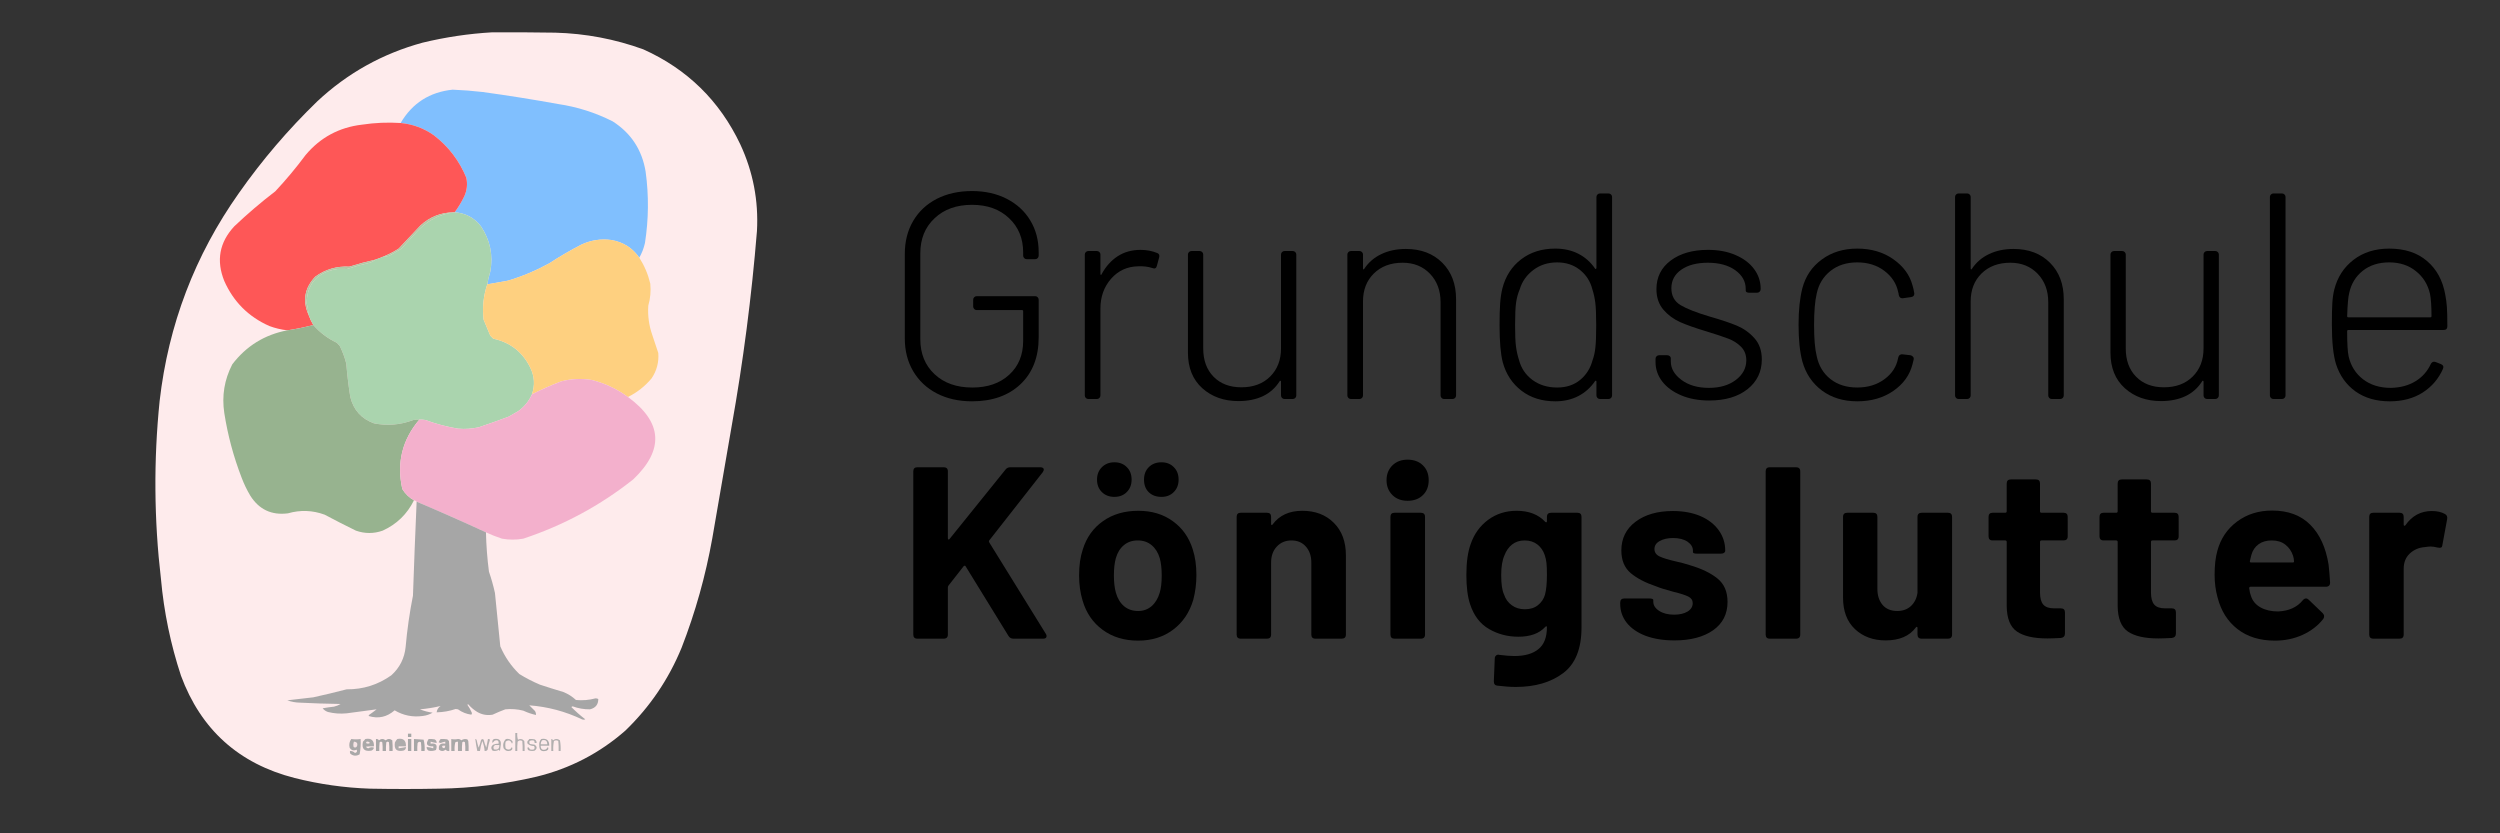<?xml version="1.0" encoding="UTF-8" standalone="no"?>
<!-- Created with Inkscape (http://www.inkscape.org/) -->

<svg
   width="120mm"
   height="40mm"
   viewBox="0 0 120 40"
   version="1.1"
   id="svg5"
   xml:space="preserve"
   sodipodi:docname="GSKoenigslutter_logo.svg"
   inkscape:version="1.2.2 (b0a84865, 2022-12-01)"
   xmlns:inkscape="http://www.inkscape.org/namespaces/inkscape"
   xmlns:sodipodi="http://sodipodi.sourceforge.net/DTD/sodipodi-0.dtd"
   xmlns="http://www.w3.org/2000/svg"
   xmlns:svg="http://www.w3.org/2000/svg"><rect x="0" y="0" width="120" height="40" fill="#333333" stroke="none"/><sodipodi:namedview
     id="namedview7"
     pagecolor="#ffffff"
     bordercolor="#000000"
     borderopacity="0.25"
     inkscape:showpageshadow="2"
     inkscape:pageopacity="0.0"
     inkscape:pagecheckerboard="true"
     inkscape:deskcolor="#d1d1d1"
     inkscape:document-units="mm"
     showgrid="false"
     inkscape:zoom="1.972266"
     inkscape:cx="203.06592"
     inkscape:cy="77.322229"
     inkscape:window-width="1440"
     inkscape:window-height="847"
     inkscape:window-x="0"
     inkscape:window-y="25"
     inkscape:window-maximized="1"
     inkscape:current-layer="layer1" /><defs
     id="defs2"><linearGradient
       id="linearGradient6969"
       inkscape:swatch="solid"><stop
         style="stop-color:#000000;stop-opacity:1;"
         offset="0"
         id="stop6967" /></linearGradient></defs><g
     inkscape:label="Layer 1"
     inkscape:groupmode="layer"
     id="layer1"
     transform="translate(-2.799,-3.601)"><g
       id="g5548"
       style="display:inline;stroke:none"
       transform="translate(2.121,2.121)"><g
         fill="#000000"
         fill-opacity="1"
         id="g5917"
         transform="matrix(0.353,0,0,0.353,-3.439,-44.805)"
         style="stroke:none"><g
           id="use5915"
           transform="translate(133.818,217.965)"
           style="stroke:none"><path
             d="m 2.594,0 c -0.375,0 -0.562,-0.188 -0.562,-0.562 V -22.75 c 0,-0.375 0.188,-0.562 0.562,-0.562 h 3.562 c 0.383,0 0.578,0.188 0.578,0.562 v 9.094 c 0,0.086 0.023,0.141 0.078,0.172 0.051,0.023 0.102,-0.004 0.156,-0.078 l 7.594,-9.422 c 0.156,-0.219 0.383,-0.328 0.688,-0.328 h 4.031 c 0.156,0 0.273,0.027 0.359,0.078 0.094,0.055 0.141,0.137 0.141,0.25 0,0.086 -0.055,0.203 -0.156,0.359 l -7.266,9.266 c -0.062,0.062 -0.062,0.152 0,0.266 l 7.688,12.422 c 0.07,0.094 0.109,0.199 0.109,0.312 C 20.156,-0.117 20,0 19.688,0 H 15.656 C 15.363,0 15.141,-0.117 14.984,-0.359 L 9.156,-9.828 c -0.023,-0.062 -0.07,-0.094 -0.141,-0.094 -0.062,0 -0.117,0.031 -0.156,0.094 l -2.031,2.594 C 6.766,-7.141 6.734,-7.062 6.734,-7 v 6.438 C 6.734,-0.188 6.539,0 6.156,0 Z m 0,0"
             id="path1909"
             style="stroke:none" /></g></g><g
         fill="#000000"
         fill-opacity="1"
         id="g5921"
         transform="matrix(0.353,0,0,0.353,-3.439,-44.805)"
         style="stroke:none"><g
           id="use5919"
           transform="translate(157.098,217.965)"
           style="stroke:none"><path
             d="m 9.328,0.266 c -1.887,0 -3.496,-0.488 -4.828,-1.469 -1.336,-0.977 -2.246,-2.312 -2.734,-4 -0.312,-1.039 -0.469,-2.172 -0.469,-3.391 0,-1.352 0.164,-2.531 0.5,-3.531 0.508,-1.645 1.426,-2.93 2.75,-3.859 1.32,-0.938 2.926,-1.406 4.812,-1.406 1.82,0 3.379,0.469 4.672,1.406 1.301,0.93 2.207,2.203 2.719,3.828 0.332,1.023 0.5,2.188 0.5,3.5 0,1.156 -0.141,2.277 -0.422,3.359 -0.512,1.73 -1.43,3.09 -2.75,4.078 -1.324,0.992 -2.906,1.484 -4.75,1.484 z m 0,-4.031 c 0.707,0 1.316,-0.219 1.828,-0.656 0.508,-0.445 0.879,-1.062 1.109,-1.844 0.176,-0.594 0.266,-1.367 0.266,-2.328 0,-0.938 -0.09,-1.723 -0.266,-2.359 -0.23,-0.758 -0.602,-1.348 -1.109,-1.766 -0.512,-0.426 -1.141,-0.641 -1.891,-0.641 -0.742,0 -1.367,0.215 -1.875,0.641 -0.512,0.418 -0.875,1.008 -1.094,1.766 -0.18,0.637 -0.266,1.422 -0.266,2.359 0,0.906 0.086,1.684 0.266,2.328 0.219,0.781 0.586,1.398 1.109,1.844 0.52,0.438 1.16,0.656 1.922,0.656 z M 6.094,-19.281 c -0.688,0 -1.258,-0.219 -1.703,-0.656 -0.438,-0.438 -0.656,-1 -0.656,-1.688 0,-0.688 0.219,-1.25 0.656,-1.688 0.445,-0.445 1.016,-0.672 1.703,-0.672 0.695,0 1.258,0.219 1.688,0.656 0.438,0.43 0.656,0.996 0.656,1.703 0,0.688 -0.219,1.25 -0.656,1.688 -0.43,0.438 -0.992,0.656 -1.688,0.656 z m 6.406,0 c -0.711,0 -1.281,-0.207 -1.719,-0.625 -0.438,-0.426 -0.656,-1 -0.656,-1.719 0,-0.707 0.219,-1.273 0.656,-1.703 0.438,-0.438 1.008,-0.656 1.719,-0.656 0.688,0 1.242,0.219 1.672,0.656 0.438,0.43 0.656,0.996 0.656,1.703 0,0.688 -0.219,1.25 -0.656,1.688 C 13.742,-19.5 13.188,-19.281 12.5,-19.281 Z m 0,0"
             id="path1913"
             style="stroke:none" /></g></g><g
         fill="#000000"
         fill-opacity="1"
         id="g5925"
         transform="matrix(0.353,0,0,0.353,-3.439,-44.805)"
         style="stroke:none"><g
           id="use5923"
           transform="translate(178.081,217.965)"
           style="stroke:none"><path
             d="m 10.656,-17.391 c 1.781,0 3.211,0.547 4.297,1.641 1.094,1.086 1.641,2.559 1.641,4.422 V -0.562 C 16.594,-0.188 16.398,0 16.016,0 h -3.562 c -0.375,0 -0.562,-0.188 -0.562,-0.562 v -9.797 c 0,-0.883 -0.246,-1.602 -0.734,-2.156 -0.492,-0.562 -1.148,-0.844 -1.969,-0.844 -0.812,0 -1.48,0.281 -2,0.844 -0.512,0.555 -0.766,1.273 -0.766,2.156 V -0.562 c 0,0.375 -0.188,0.562 -0.562,0.562 h -3.562 c -0.375,0 -0.562,-0.188 -0.562,-0.562 v -16 c 0,-0.375 0.188,-0.562 0.562,-0.562 h 3.562 c 0.375,0 0.562,0.188 0.562,0.562 v 0.938 c 0,0.094 0.02,0.152 0.062,0.172 0.051,0.023 0.098,-0.004 0.141,-0.078 0.914,-1.238 2.258,-1.859 4.031,-1.859 z m 0,0"
             id="path1917"
             style="stroke:none" /></g></g><g
         fill="#000000"
         fill-opacity="1"
         id="g5929"
         transform="matrix(0.353,0,0,0.353,-3.439,-44.805)"
         style="stroke:none"><g
           id="use5927"
           transform="translate(198.731,217.965)"
           style="stroke:none"><path
             d="m 4.328,-18.75 c -0.844,0 -1.531,-0.258 -2.062,-0.781 -0.531,-0.531 -0.797,-1.203 -0.797,-2.016 0,-0.82 0.266,-1.492 0.797,-2.016 0.531,-0.52 1.219,-0.781 2.062,-0.781 0.863,0 1.555,0.258 2.078,0.766 0.531,0.512 0.797,1.188 0.797,2.031 0,0.844 -0.266,1.523 -0.797,2.031 C 5.883,-19.004 5.191,-18.75 4.328,-18.75 Z M 2.562,0 C 2.188,0 2,-0.188 2,-0.562 v -16 c 0,-0.375 0.188,-0.562 0.562,-0.562 H 6.125 c 0.383,0 0.578,0.188 0.578,0.562 v 16 C 6.703,-0.188 6.508,0 6.125,0 Z m 0,0"
             id="path1921"
             style="stroke:none" /></g></g><g
         fill="#000000"
         fill-opacity="1"
         id="g5933"
         transform="matrix(0.353,0,0,0.353,-3.439,-44.805)"
         style="stroke:none"><g
           id="use5931"
           transform="translate(209.822,217.965)"
           style="stroke:none"><path
             d="m 12.188,-16.562 c 0,-0.375 0.191,-0.562 0.578,-0.562 h 3.562 c 0.375,0 0.562,0.188 0.562,0.562 v 15.031 c 0,2.906 -0.836,4.977 -2.5,6.219 -1.668,1.25 -3.809,1.875 -6.422,1.875 -0.742,0 -1.574,-0.059 -2.5,-0.172 -0.336,-0.023 -0.5,-0.219 -0.5,-0.594 l 0.125,-3.094 c 0,-0.18 0.062,-0.32 0.188,-0.422 0.125,-0.105 0.273,-0.133 0.453,-0.078 0.82,0.102 1.5,0.156 2.031,0.156 1.414,0 2.504,-0.312 3.266,-0.938 0.77,-0.617 1.156,-1.609 1.156,-2.984 0,-0.07 -0.023,-0.113 -0.062,-0.125 -0.043,-0.008 -0.102,0.023 -0.172,0.094 -0.812,0.887 -2.031,1.328 -3.656,1.328 -1.449,0 -2.777,-0.348 -3.984,-1.047 -1.211,-0.695 -2.07,-1.828 -2.578,-3.391 -0.336,-1.02 -0.5,-2.336 -0.5,-3.953 0,-1.738 0.195,-3.148 0.594,-4.234 0.469,-1.352 1.254,-2.441 2.359,-3.266 1.113,-0.82 2.406,-1.234 3.875,-1.234 1.664,0 2.961,0.5 3.891,1.5 0.07,0.062 0.129,0.086 0.172,0.062 0.039,-0.02 0.062,-0.07 0.062,-0.156 z m -0.266,10.594 c 0.176,-0.664 0.266,-1.57 0.266,-2.719 0,-0.695 -0.023,-1.234 -0.062,-1.609 -0.043,-0.375 -0.121,-0.727 -0.234,-1.062 -0.199,-0.602 -0.531,-1.086 -1,-1.453 -0.469,-0.363 -1.047,-0.547 -1.734,-0.547 -0.668,0 -1.234,0.184 -1.703,0.547 -0.461,0.367 -0.805,0.852 -1.031,1.453 -0.305,0.668 -0.453,1.57 -0.453,2.703 0,1.242 0.129,2.125 0.391,2.656 0.195,0.605 0.547,1.09 1.047,1.453 C 7.906,-4.18 8.5,-4 9.188,-4 c 0.719,0 1.305,-0.18 1.766,-0.547 0.469,-0.363 0.789,-0.836 0.969,-1.422 z m 0,0"
             id="path1925"
             style="stroke:none" /></g></g><g
         fill="#000000"
         fill-opacity="1"
         id="g5937"
         transform="matrix(0.353,0,0,0.353,-3.439,-44.805)"
         style="stroke:none"><g
           id="use5935"
           transform="translate(230.771,217.965)"
           style="stroke:none"><path
             d="m 8.562,0.234 c -1.492,0 -2.793,-0.211 -3.906,-0.625 C 3.551,-0.816 2.695,-1.406 2.094,-2.156 1.5,-2.914 1.203,-3.773 1.203,-4.734 v -0.156 c 0,-0.383 0.188,-0.578 0.562,-0.578 H 5.125 c 0.383,0 0.578,0.07 0.578,0.203 v 0.234 c 0,0.492 0.266,0.906 0.797,1.25 0.531,0.344 1.207,0.516 2.031,0.516 0.75,0 1.359,-0.141 1.828,-0.422 0.469,-0.289 0.703,-0.672 0.703,-1.141 0,-0.406 -0.203,-0.707 -0.609,-0.906 C 10.055,-5.93 9.406,-6.141 8.5,-6.359 7.406,-6.648 6.594,-6.906 6.062,-7.125 4.613,-7.613 3.469,-8.211 2.625,-8.922 1.781,-9.641 1.359,-10.664 1.359,-12 c 0,-1.633 0.645,-2.938 1.938,-3.906 1.289,-0.969 2.977,-1.453 5.062,-1.453 1.426,0 2.676,0.23 3.75,0.688 1.07,0.461 1.898,1.102 2.484,1.922 0.594,0.812 0.891,1.746 0.891,2.797 0,0.105 -0.055,0.199 -0.156,0.281 -0.094,0.074 -0.23,0.109 -0.406,0.109 H 11.656 c -0.375,0 -0.562,-0.066 -0.562,-0.203 v -0.188 c 0,-0.488 -0.246,-0.898 -0.734,-1.234 -0.492,-0.332 -1.148,-0.5 -1.969,-0.5 -0.73,0 -1.336,0.137 -1.812,0.406 -0.48,0.262 -0.719,0.625 -0.719,1.094 0,0.438 0.227,0.773 0.688,1 0.457,0.219 1.207,0.449 2.25,0.688 0.645,0.137 1.266,0.305 1.859,0.5 1.602,0.469 2.859,1.074 3.766,1.812 0.914,0.73 1.375,1.793 1.375,3.188 0,1.648 -0.656,2.934 -1.969,3.859 -1.312,0.918 -3.07,1.375 -5.266,1.375 z m 0,0"
             id="path1929"
             style="stroke:none" /></g></g><g
         fill="#000000"
         fill-opacity="1"
         id="g5941"
         transform="matrix(0.353,0,0,0.353,-3.439,-44.805)"
         style="stroke:none"><g
           id="use5939"
           transform="translate(249.956,217.965)"
           style="stroke:none"><path
             d="m 2.359,0 c -0.375,0 -0.562,-0.188 -0.562,-0.562 V -22.75 c 0,-0.375 0.188,-0.562 0.562,-0.562 h 3.562 C 6.305,-23.312 6.5,-23.125 6.5,-22.75 V -0.562 C 6.5,-0.188 6.305,0 5.922,0 Z m 0,0"
             id="path1933"
             style="stroke:none" /></g></g><g
         fill="#000000"
         fill-opacity="1"
         id="g5945"
         transform="matrix(0.353,0,0,0.353,-3.439,-44.805)"
         style="stroke:none"><g
           id="use5943"
           transform="translate(260.68,217.965)"
           style="stroke:none"><path
             d="m 11.719,-16.562 c 0,-0.375 0.191,-0.562 0.578,-0.562 h 3.562 c 0.375,0 0.562,0.188 0.562,0.562 v 16 c 0,0.375 -0.188,0.562 -0.562,0.562 h -3.562 C 11.91,0 11.719,-0.188 11.719,-0.562 v -0.906 c 0,-0.082 -0.027,-0.129 -0.078,-0.141 C 11.586,-1.617 11.539,-1.594 11.5,-1.531 10.625,-0.352 9.254,0.234 7.391,0.234 5.703,0.234 4.312,-0.273 3.219,-1.297 2.133,-2.316 1.594,-3.75 1.594,-5.594 V -16.562 c 0,-0.375 0.191,-0.562 0.578,-0.562 h 3.531 c 0.375,0 0.562,0.188 0.562,0.562 v 9.797 c 0,0.887 0.234,1.609 0.703,2.172 0.477,0.555 1.145,0.828 2,0.828 0.75,0 1.367,-0.223 1.859,-0.672 0.488,-0.457 0.785,-1.055 0.891,-1.797 z m 0,0"
             id="path1937"
             style="stroke:none" /></g></g><g
         fill="#000000"
         fill-opacity="1"
         id="g5949"
         transform="matrix(0.353,0,0,0.353,-3.439,-44.805)"
         style="stroke:none"><g
           id="use5947"
           transform="translate(281.263,217.965)"
           style="stroke:none"><path
             d="m 11.562,-13.922 c 0,0.375 -0.188,0.562 -0.562,0.562 H 8 c -0.137,0 -0.203,0.07 -0.203,0.203 v 6.891 c 0,0.742 0.145,1.281 0.438,1.625 C 8.535,-4.297 9.02,-4.125 9.688,-4.125 h 0.938 c 0.375,0 0.562,0.188 0.562,0.562 v 2.859 c 0,0.355 -0.188,0.559 -0.562,0.609 -0.844,0.043 -1.453,0.062 -1.828,0.062 -1.844,0 -3.227,-0.312 -4.141,-0.938 C 3.75,-1.594 3.285,-2.75 3.266,-4.438 v -8.719 c 0,-0.133 -0.07,-0.203 -0.203,-0.203 H 1.359 c -0.375,0 -0.562,-0.188 -0.562,-0.562 V -16.562 c 0,-0.375 0.188,-0.562 0.562,-0.562 H 3.062 c 0.133,0 0.203,-0.066 0.203,-0.203 v -3.766 c 0,-0.375 0.188,-0.562 0.562,-0.562 h 3.406 c 0.375,0 0.562,0.188 0.562,0.562 v 3.766 c 0,0.137 0.066,0.203 0.203,0.203 h 3 c 0.375,0 0.562,0.188 0.562,0.562 z m 0,0"
             id="path1941"
             style="stroke:none" /></g></g><g
         fill="#000000"
         fill-opacity="1"
         id="g5953"
         transform="matrix(0.353,0,0,0.353,-3.439,-44.805)"
         style="stroke:none"><g
           id="use5951"
           transform="translate(296.351,217.965)"
           style="stroke:none"><path
             d="m 11.562,-13.922 c 0,0.375 -0.188,0.562 -0.562,0.562 H 8 c -0.137,0 -0.203,0.07 -0.203,0.203 v 6.891 c 0,0.742 0.145,1.281 0.438,1.625 C 8.535,-4.297 9.02,-4.125 9.688,-4.125 h 0.938 c 0.375,0 0.562,0.188 0.562,0.562 v 2.859 c 0,0.355 -0.188,0.559 -0.562,0.609 -0.844,0.043 -1.453,0.062 -1.828,0.062 -1.844,0 -3.227,-0.312 -4.141,-0.938 C 3.75,-1.594 3.285,-2.75 3.266,-4.438 v -8.719 c 0,-0.133 -0.07,-0.203 -0.203,-0.203 H 1.359 c -0.375,0 -0.562,-0.188 -0.562,-0.562 V -16.562 c 0,-0.375 0.188,-0.562 0.562,-0.562 H 3.062 c 0.133,0 0.203,-0.066 0.203,-0.203 v -3.766 c 0,-0.375 0.188,-0.562 0.562,-0.562 h 3.406 c 0.375,0 0.562,0.188 0.562,0.562 v 3.766 c 0,0.137 0.066,0.203 0.203,0.203 h 3 c 0.375,0 0.562,0.188 0.562,0.562 z m 0,0"
             id="path1945"
             style="stroke:none" /></g></g><g
         fill="#000000"
         fill-opacity="1"
         id="g5957"
         transform="matrix(0.353,0,0,0.353,-3.439,-44.805)"
         style="stroke:none"><g
           id="use5955"
           transform="translate(311.439,217.965)"
           style="stroke:none"><path
             d="m 10,-3.703 c 1.457,-0.062 2.578,-0.57 3.359,-1.531 0.133,-0.156 0.281,-0.234 0.438,-0.234 0.125,0 0.242,0.059 0.359,0.172 l 1.906,1.828 c 0.125,0.137 0.188,0.273 0.188,0.406 0,0.156 -0.043,0.289 -0.125,0.391 -0.73,0.918 -1.668,1.637 -2.812,2.156 -1.148,0.52 -2.398,0.781 -3.75,0.781 -2.043,0 -3.734,-0.52 -5.078,-1.562 -1.344,-1.039 -2.25,-2.473 -2.719,-4.297 -0.273,-0.977 -0.406,-2.008 -0.406,-3.094 0,-1.289 0.125,-2.379 0.375,-3.266 0.445,-1.645 1.336,-2.969 2.672,-3.969 1.344,-1 2.938,-1.5 4.781,-1.5 2.176,0 3.906,0.648 5.188,1.938 1.281,1.281 2.109,3.09 2.484,5.422 0.082,0.73 0.148,1.543 0.203,2.438 0,0.375 -0.195,0.562 -0.578,0.562 H 6.266 c -0.137,0 -0.203,0.07 -0.203,0.203 0.062,0.469 0.141,0.812 0.234,1.031 0.219,0.688 0.656,1.215 1.312,1.578 C 8.266,-3.883 9.062,-3.703 10,-3.703 Z m -0.875,-9.656 c -0.711,0 -1.305,0.172 -1.781,0.516 -0.48,0.344 -0.809,0.828 -0.984,1.453 -0.105,0.418 -0.172,0.695 -0.203,0.828 -0.023,0.137 0.035,0.203 0.172,0.203 H 12 c 0.102,0 0.156,-0.047 0.156,-0.141 0,-0.238 -0.043,-0.492 -0.125,-0.766 -0.211,-0.633 -0.559,-1.141 -1.047,-1.516 -0.48,-0.383 -1.102,-0.578 -1.859,-0.578 z m 0,0"
             id="path1949"
             style="stroke:none" /></g></g><g
         fill="#000000"
         fill-opacity="1"
         id="g5961"
         transform="matrix(0.353,0,0,0.353,-3.439,-44.805)"
         style="stroke:none"><g
           id="use5959"
           transform="translate(332.089,217.965)"
           style="stroke:none"><path
             d="m 10.266,-17.359 c 0.707,0 1.297,0.137 1.766,0.406 0.258,0.137 0.359,0.371 0.297,0.703 l -0.641,3.484 c -0.023,0.211 -0.086,0.336 -0.188,0.375 -0.094,0.043 -0.25,0.043 -0.469,0 -0.355,-0.094 -0.68,-0.141 -0.969,-0.141 -0.156,0 -0.414,0.027 -0.766,0.078 -0.805,0.062 -1.484,0.355 -2.047,0.875 -0.555,0.523 -0.828,1.215 -0.828,2.078 v 8.938 c 0,0.375 -0.188,0.562 -0.562,0.562 h -3.562 c -0.375,0 -0.562,-0.188 -0.562,-0.562 v -16 c 0,-0.375 0.188,-0.562 0.562,-0.562 h 3.562 c 0.375,0 0.562,0.188 0.562,0.562 v 1.031 c 0,0.094 0.02,0.152 0.062,0.172 0.051,0.023 0.109,0 0.172,-0.062 0.895,-1.289 2.098,-1.938 3.609,-1.938 z m 0,0"
             id="path1953"
             style="stroke:none" /></g></g></g><g
       id="g5583"
       style="display:inline;stroke:none"
       transform="translate(2.121,1.592)"><g
         fill="#000000"
         fill-opacity="1"
         id="g5965"
         transform="matrix(0.353,0,0,0.353,-3.439,-41.101)"
         style="stroke:none"><g
           id="use5963"
           transform="translate(131.54,176.382)"
           style="stroke:none"><path
             d="M 12.297,0.312 C 10.484,0.312 8.883,-0.047 7.5,-0.766 6.125,-1.484 5.055,-2.488 4.297,-3.781 3.535,-5.07 3.156,-6.555 3.156,-8.234 v -11.5 c 0,-1.695 0.379,-3.191 1.141,-4.484 0.758,-1.289 1.828,-2.289 3.203,-3 1.383,-0.707 2.984,-1.062 4.797,-1.062 1.781,0 3.359,0.355 4.734,1.062 1.375,0.711 2.438,1.688 3.188,2.938 0.758,1.25 1.141,2.688 1.141,4.312 v 0.484 c 0,0.125 -0.047,0.234 -0.141,0.328 -0.086,0.094 -0.195,0.141 -0.328,0.141 h -1.156 c -0.137,0 -0.25,-0.047 -0.344,-0.141 C 19.297,-19.25 19.25,-19.359 19.25,-19.484 v -0.438 c 0,-1.914 -0.641,-3.473 -1.922,-4.672 -1.273,-1.207 -2.949,-1.812 -5.031,-1.812 -2.105,0 -3.805,0.609 -5.094,1.828 -1.293,1.211 -1.938,2.797 -1.938,4.766 v 11.672 c 0,1.969 0.645,3.559 1.938,4.766 1.289,1.211 3.004,1.812 5.141,1.812 2.07,0 3.738,-0.578 5,-1.734 C 18.613,-4.453 19.25,-5.988 19.25,-7.906 v -4.031 c 0,-0.102 -0.055,-0.156 -0.156,-0.156 H 12.938 c -0.137,0 -0.25,-0.047 -0.344,-0.141 -0.094,-0.094 -0.141,-0.207 -0.141,-0.344 V -13.5 c 0,-0.133 0.047,-0.25 0.141,-0.344 0.094,-0.094 0.207,-0.141 0.344,-0.141 h 7.953 c 0.133,0 0.242,0.047 0.328,0.141 0.094,0.094 0.141,0.211 0.141,0.344 v 5.109 c 0,2.688 -0.824,4.812 -2.469,6.375 -1.648,1.555 -3.844,2.328 -6.594,2.328 z m 0,0"
             id="path1957"
             style="stroke:none" /></g></g><g
         fill="#000000"
         fill-opacity="1"
         id="g5969"
         transform="matrix(0.353,0,0,0.353,-3.439,-41.101)"
         style="stroke:none"><g
           id="use5967"
           transform="translate(155.702,176.382)"
           style="stroke:none"><path
             d="m 11.062,-20.281 c 0.82,0 1.582,0.148 2.281,0.438 0.238,0.105 0.316,0.305 0.234,0.594 l -0.312,1.156 c -0.086,0.324 -0.289,0.418 -0.609,0.281 C 12.07,-18 11.438,-18.078 10.75,-18.047 c -1.5,0.023 -2.734,0.586 -3.703,1.688 -0.969,1.105 -1.453,2.461 -1.453,4.062 v 11.812 c 0,0.137 -0.047,0.25 -0.141,0.344 C 5.359,-0.047 5.242,0 5.109,0 H 3.953 C 3.816,0 3.703,-0.047 3.609,-0.141 3.516,-0.234 3.469,-0.348 3.469,-0.484 V -19.656 c 0,-0.125 0.047,-0.234 0.141,-0.328 0.094,-0.094 0.207,-0.141 0.344,-0.141 h 1.156 c 0.133,0 0.25,0.047 0.344,0.141 0.094,0.094 0.141,0.203 0.141,0.328 v 2.641 c 0,0.086 0.02,0.133 0.062,0.141 0.039,0.012 0.07,-0.02 0.094,-0.094 0.562,-1.039 1.285,-1.852 2.172,-2.438 0.895,-0.582 1.941,-0.875 3.141,-0.875 z m 0,0"
             id="path1961"
             style="stroke:none" /></g></g><g
         fill="#000000"
         fill-opacity="1"
         id="g5973"
         transform="matrix(0.353,0,0,0.353,-3.439,-41.101)"
         style="stroke:none"><g
           id="use5971"
           transform="translate(170.039,176.382)"
           style="stroke:none"><path
             d="m 15.812,-19.656 c 0,-0.125 0.047,-0.234 0.141,-0.328 0.094,-0.094 0.207,-0.141 0.344,-0.141 h 1.109 c 0.133,0 0.25,0.047 0.344,0.141 0.094,0.094 0.141,0.203 0.141,0.328 v 19.172 c 0,0.137 -0.047,0.25 -0.141,0.344 C 17.656,-0.047 17.539,0 17.406,0 h -1.109 c -0.137,0 -0.25,-0.047 -0.344,-0.141 -0.094,-0.094 -0.141,-0.207 -0.141,-0.344 v -1.875 c 0,-0.07 -0.027,-0.113 -0.078,-0.125 -0.055,-0.02 -0.094,0.012 -0.125,0.094 -0.555,0.875 -1.305,1.543 -2.25,2 -0.949,0.445 -2.059,0.672 -3.328,0.672 -1.98,0 -3.621,-0.582 -4.922,-1.75 C 3.805,-2.645 3.156,-4.258 3.156,-6.312 v -13.344 c 0,-0.125 0.047,-0.234 0.141,-0.328 0.094,-0.094 0.207,-0.141 0.344,-0.141 H 4.75 c 0.133,0 0.25,0.047 0.344,0.141 0.094,0.094 0.141,0.203 0.141,0.328 V -6.875 c 0,1.605 0.469,2.887 1.406,3.844 0.945,0.961 2.207,1.438 3.781,1.438 1.625,0 2.926,-0.484 3.906,-1.453 C 15.316,-4.023 15.812,-5.301 15.812,-6.875 Z m 0,0"
             id="path1965"
             style="stroke:none" /></g></g><g
         fill="#000000"
         fill-opacity="1"
         id="g5977"
         transform="matrix(0.353,0,0,0.353,-3.439,-41.101)"
         style="stroke:none"><g
           id="use5975"
           transform="translate(191.406,176.382)"
           style="stroke:none"><path
             d="m 11.422,-20.406 c 2.051,0 3.703,0.625 4.953,1.875 1.25,1.25 1.875,2.902 1.875,4.953 v 13.094 c 0,0.137 -0.047,0.25 -0.141,0.344 C 18.016,-0.047 17.898,0 17.766,0 h -1.156 c -0.125,0 -0.234,-0.047 -0.328,-0.141 -0.094,-0.094 -0.141,-0.207 -0.141,-0.344 v -12.688 c 0,-1.57 -0.48,-2.859 -1.438,-3.859 -0.961,-1 -2.199,-1.5 -3.719,-1.5 -1.625,0 -2.934,0.492 -3.922,1.469 -0.98,0.969 -1.469,2.234 -1.469,3.797 v 12.781 c 0,0.137 -0.047,0.25 -0.141,0.344 C 5.359,-0.047 5.242,0 5.109,0 H 3.953 C 3.816,0 3.703,-0.047 3.609,-0.141 3.516,-0.234 3.469,-0.348 3.469,-0.484 V -19.656 c 0,-0.125 0.047,-0.234 0.141,-0.328 0.094,-0.094 0.207,-0.141 0.344,-0.141 h 1.156 c 0.133,0 0.25,0.047 0.344,0.141 0.094,0.094 0.141,0.203 0.141,0.328 v 1.891 c 0,0.074 0.02,0.121 0.062,0.141 0.039,0.012 0.07,-0.008 0.094,-0.062 0.582,-0.883 1.359,-1.555 2.328,-2.016 0.977,-0.469 2.094,-0.703 3.344,-0.703 z m 0,0"
             id="path1969"
             style="stroke:none" /></g></g><g
         fill="#000000"
         fill-opacity="1"
         id="g5981"
         transform="matrix(0.353,0,0,0.353,-3.439,-41.101)"
         style="stroke:none"><g
           id="use5979"
           transform="translate(212.852,176.382)"
           style="stroke:none"><path
             d="m 15.891,-27.484 c 0,-0.125 0.047,-0.234 0.141,-0.328 0.094,-0.094 0.207,-0.141 0.344,-0.141 h 1.156 c 0.133,0 0.25,0.047 0.344,0.141 0.094,0.094 0.141,0.203 0.141,0.328 v 27 c 0,0.137 -0.047,0.25 -0.141,0.344 C 17.781,-0.047 17.664,0 17.531,0 H 16.375 c -0.137,0 -0.25,-0.047 -0.344,-0.141 -0.094,-0.094 -0.141,-0.207 -0.141,-0.344 v -1.875 c 0,-0.07 -0.023,-0.113 -0.062,-0.125 -0.031,-0.02 -0.074,-0.004 -0.125,0.047 -0.594,0.875 -1.352,1.555 -2.266,2.031 -0.918,0.477 -1.965,0.719 -3.141,0.719 -1.805,0 -3.336,-0.477 -4.594,-1.438 -1.25,-0.957 -2.102,-2.242 -2.547,-3.859 -0.293,-1.125 -0.438,-2.805 -0.438,-5.047 0,-1.195 0.023,-2.18 0.078,-2.953 0.051,-0.77 0.156,-1.461 0.312,-2.078 0.426,-1.645 1.27,-2.953 2.531,-3.922 1.27,-0.977 2.82,-1.469 4.656,-1.469 1.176,0 2.223,0.234 3.141,0.703 0.914,0.469 1.672,1.141 2.266,2.016 0.02,0.055 0.055,0.07 0.109,0.047 0.051,-0.031 0.078,-0.07 0.078,-0.125 z M 15.375,-5.312 c 0.188,-0.508 0.312,-1.082 0.375,-1.719 0.07,-0.633 0.109,-1.633 0.109,-3 0,-1.406 -0.043,-2.43 -0.125,-3.078 -0.086,-0.656 -0.215,-1.25 -0.391,-1.781 -0.273,-1.094 -0.836,-1.977 -1.688,-2.656 -0.855,-0.688 -1.891,-1.031 -3.109,-1.031 -1.25,0 -2.328,0.344 -3.234,1.031 C 6.406,-16.867 5.789,-16 5.469,-14.938 c -0.242,0.562 -0.406,1.164 -0.5,1.797 -0.094,0.637 -0.141,1.664 -0.141,3.078 0,1.336 0.039,2.312 0.125,2.938 0.082,0.625 0.219,1.23 0.406,1.812 0.289,1.117 0.898,2.023 1.828,2.719 0.938,0.688 2.055,1.031 3.359,1.031 1.25,0 2.289,-0.344 3.125,-1.031 0.844,-0.695 1.41,-1.602 1.703,-2.719 z m 0,0"
             id="path1973"
             style="stroke:none" /></g></g><g
         fill="#000000"
         fill-opacity="1"
         id="g5985"
         transform="matrix(0.353,0,0,0.353,-3.439,-41.101)"
         style="stroke:none"><g
           id="use5983"
           transform="translate(234.339,176.382)"
           style="stroke:none"><path
             d="M 9.75,0.203 C 8.312,0.203 7.035,-0.031 5.922,-0.5 4.816,-0.969 3.957,-1.598 3.344,-2.391 2.738,-3.191 2.438,-4.07 2.438,-5.031 v -0.438 c 0,-0.133 0.047,-0.25 0.141,-0.344 0.094,-0.094 0.207,-0.141 0.344,-0.141 H 4.031 c 0.133,0 0.25,0.043 0.344,0.125 0.094,0.074 0.141,0.168 0.141,0.281 v 0.438 c 0,0.961 0.484,1.797 1.453,2.516 0.969,0.719 2.211,1.078 3.734,1.078 1.488,0 2.707,-0.359 3.656,-1.078 0.945,-0.719 1.422,-1.609 1.422,-2.672 0,-0.75 -0.242,-1.363 -0.719,-1.844 -0.48,-0.477 -1.055,-0.844 -1.719,-1.094 C 11.676,-8.461 10.691,-8.789 9.391,-9.188 7.898,-9.633 6.703,-10.055 5.797,-10.453 4.891,-10.859 4.125,-11.426 3.5,-12.156 2.875,-12.895 2.562,-13.82 2.562,-14.938 c 0,-1.625 0.645,-2.922 1.938,-3.891 1.289,-0.969 2.984,-1.453 5.078,-1.453 1.414,0 2.66,0.234 3.734,0.703 1.082,0.461 1.922,1.09 2.516,1.891 0.602,0.793 0.906,1.699 0.906,2.719 v 0.031 c 0,0.137 -0.047,0.25 -0.141,0.344 C 16.5,-14.5 16.383,-14.453 16.25,-14.453 h -1.078 c -0.137,0 -0.25,-0.023 -0.344,-0.078 -0.086,-0.051 -0.125,-0.117 -0.125,-0.203 v -0.234 c 0,-1.02 -0.477,-1.867 -1.422,-2.547 -0.949,-0.676 -2.195,-1.016 -3.734,-1.016 -1.492,0 -2.688,0.312 -3.594,0.938 -0.906,0.625 -1.359,1.469 -1.359,2.531 0,1.023 0.414,1.789 1.25,2.297 0.844,0.5 2.156,1.016 3.938,1.547 1.57,0.449 2.816,0.867 3.734,1.25 0.914,0.387 1.707,0.953 2.375,1.703 0.664,0.742 1,1.699 1,2.875 0,1.68 -0.652,3.031 -1.953,4.062 -1.305,1.023 -3.031,1.531 -5.188,1.531 z m 0,0"
             id="path1977"
             style="stroke:none" /></g></g><g
         fill="#000000"
         fill-opacity="1"
         id="g5989"
         transform="matrix(0.353,0,0,0.353,-3.439,-41.101)"
         style="stroke:none"><g
           id="use5987"
           transform="translate(253.429,176.382)"
           style="stroke:none"><path
             d="m 10.781,0.312 c -1.887,0 -3.492,-0.488 -4.812,-1.469 -1.312,-0.988 -2.199,-2.305 -2.656,-3.953 -0.344,-1.281 -0.516,-2.945 -0.516,-5 0,-1.969 0.172,-3.617 0.516,-4.953 0.426,-1.625 1.305,-2.926 2.641,-3.906 1.332,-0.988 2.941,-1.484 4.828,-1.484 1.895,0 3.523,0.48 4.891,1.438 1.375,0.961 2.25,2.156 2.625,3.594 0.102,0.324 0.18,0.672 0.234,1.047 v 0.078 c 0,0.242 -0.148,0.387 -0.438,0.438 l -1.125,0.156 h -0.078 c -0.242,0 -0.398,-0.145 -0.469,-0.438 0,-0.102 -0.031,-0.258 -0.094,-0.469 -0.242,-1.125 -0.867,-2.066 -1.875,-2.828 -1.012,-0.758 -2.234,-1.141 -3.672,-1.141 -1.461,0 -2.68,0.391 -3.656,1.172 -0.969,0.773 -1.59,1.793 -1.859,3.062 -0.242,1.023 -0.359,2.449 -0.359,4.281 0,1.867 0.117,3.277 0.359,4.234 0.27,1.305 0.891,2.34 1.859,3.109 0.977,0.773 2.195,1.156 3.656,1.156 1.438,0 2.664,-0.375 3.688,-1.125 1.031,-0.758 1.648,-1.711 1.859,-2.859 L 16.375,-5.719 C 16.406,-5.844 16.473,-5.938 16.578,-6 16.68,-6.07 16.801,-6.098 16.938,-6.078 l 1.078,0.125 c 0.133,0.031 0.242,0.094 0.328,0.188 0.094,0.094 0.129,0.219 0.109,0.375 L 18.297,-4.75 c -0.375,1.492 -1.25,2.711 -2.625,3.656 -1.367,0.938 -2.996,1.406 -4.891,1.406 z m 0,0"
             id="path1981"
             style="stroke:none" /></g></g><g
         fill="#000000"
         fill-opacity="1"
         id="g5993"
         transform="matrix(0.353,0,0,0.353,-3.439,-41.101)"
         style="stroke:none"><g
           id="use5991"
           transform="translate(274.037,176.382)"
           style="stroke:none"><path
             d="m 11.422,-20.406 c 2.051,0 3.703,0.625 4.953,1.875 1.25,1.25 1.875,2.902 1.875,4.953 v 13.094 c 0,0.137 -0.047,0.25 -0.141,0.344 C 18.016,-0.047 17.898,0 17.766,0 h -1.156 c -0.125,0 -0.234,-0.047 -0.328,-0.141 -0.094,-0.094 -0.141,-0.207 -0.141,-0.344 v -12.688 c 0,-1.57 -0.48,-2.859 -1.438,-3.859 -0.961,-1 -2.199,-1.5 -3.719,-1.5 -1.625,0 -2.934,0.492 -3.922,1.469 -0.98,0.969 -1.469,2.234 -1.469,3.797 v 12.781 c 0,0.137 -0.047,0.25 -0.141,0.344 C 5.359,-0.047 5.242,0 5.109,0 h -1.156 c -0.137,0 -0.25,-0.047 -0.344,-0.141 -0.094,-0.094 -0.141,-0.207 -0.141,-0.344 v -27 c 0,-0.125 0.047,-0.234 0.141,-0.328 0.094,-0.094 0.207,-0.141 0.344,-0.141 h 1.156 c 0.133,0 0.25,0.047 0.344,0.141 0.094,0.094 0.141,0.203 0.141,0.328 v 9.719 c 0,0.074 0.02,0.121 0.062,0.141 0.039,0.012 0.07,-0.008 0.094,-0.062 0.582,-0.883 1.359,-1.555 2.328,-2.016 0.977,-0.469 2.094,-0.703 3.344,-0.703 z m 0,0"
             id="path1985"
             style="stroke:none" /></g></g><g
         fill="#000000"
         fill-opacity="1"
         id="g5997"
         transform="matrix(0.353,0,0,0.353,-3.439,-41.101)"
         style="stroke:none"><g
           id="use5995"
           transform="translate(295.483,176.382)"
           style="stroke:none"><path
             d="m 15.812,-19.656 c 0,-0.125 0.047,-0.234 0.141,-0.328 0.094,-0.094 0.207,-0.141 0.344,-0.141 h 1.109 c 0.133,0 0.25,0.047 0.344,0.141 0.094,0.094 0.141,0.203 0.141,0.328 v 19.172 c 0,0.137 -0.047,0.25 -0.141,0.344 C 17.656,-0.047 17.539,0 17.406,0 h -1.109 c -0.137,0 -0.25,-0.047 -0.344,-0.141 -0.094,-0.094 -0.141,-0.207 -0.141,-0.344 v -1.875 c 0,-0.07 -0.027,-0.113 -0.078,-0.125 -0.055,-0.02 -0.094,0.012 -0.125,0.094 -0.555,0.875 -1.305,1.543 -2.25,2 -0.949,0.445 -2.059,0.672 -3.328,0.672 -1.98,0 -3.621,-0.582 -4.922,-1.75 C 3.805,-2.645 3.156,-4.258 3.156,-6.312 v -13.344 c 0,-0.125 0.047,-0.234 0.141,-0.328 0.094,-0.094 0.207,-0.141 0.344,-0.141 H 4.75 c 0.133,0 0.25,0.047 0.344,0.141 0.094,0.094 0.141,0.203 0.141,0.328 V -6.875 c 0,1.605 0.469,2.887 1.406,3.844 0.945,0.961 2.207,1.438 3.781,1.438 1.625,0 2.926,-0.484 3.906,-1.453 C 15.316,-4.023 15.812,-5.301 15.812,-6.875 Z m 0,0"
             id="path1989"
             style="stroke:none" /></g></g><g
         fill="#000000"
         fill-opacity="1"
         id="g6001"
         transform="matrix(0.353,0,0,0.353,-3.439,-41.101)"
         style="stroke:none"><g
           id="use5999"
           transform="translate(316.85,176.382)"
           style="stroke:none"><path
             d="m 3.953,0 c -0.137,0 -0.25,-0.047 -0.344,-0.141 -0.094,-0.094 -0.141,-0.207 -0.141,-0.344 v -27 c 0,-0.125 0.047,-0.234 0.141,-0.328 0.094,-0.094 0.207,-0.141 0.344,-0.141 h 1.156 c 0.133,0 0.25,0.047 0.344,0.141 0.094,0.094 0.141,0.203 0.141,0.328 v 27 c 0,0.137 -0.047,0.25 -0.141,0.344 C 5.359,-0.047 5.242,0 5.109,0 Z m 0,0"
             id="path1993"
             style="stroke:none" /></g></g><g
         fill="#000000"
         fill-opacity="1"
         id="g6005"
         transform="matrix(0.353,0,0,0.353,-3.439,-41.101)"
         style="stroke:none"><g
           id="use6003"
           transform="translate(325.916,176.382)"
           style="stroke:none"><path
             d="m 10.859,-1.516 c 1.301,-0.031 2.414,-0.332 3.344,-0.906 0.938,-0.57 1.633,-1.363 2.094,-2.375 0.156,-0.258 0.367,-0.336 0.641,-0.234 L 17.656,-4.75 c 0.312,0.137 0.406,0.352 0.281,0.641 -0.594,1.355 -1.516,2.434 -2.766,3.234 -1.25,0.793 -2.742,1.188 -4.469,1.188 -1.836,0 -3.387,-0.445 -4.656,-1.344 C 4.785,-1.938 3.898,-3.176 3.391,-4.75 c -0.375,-1.227 -0.562,-3.016 -0.562,-5.359 0,-1.301 0.02,-2.285 0.062,-2.953 0.039,-0.664 0.129,-1.273 0.266,-1.828 0.426,-1.676 1.297,-3.02 2.609,-4.031 1.32,-1.02 2.941,-1.531 4.859,-1.531 2.125,0 3.836,0.562 5.141,1.688 1.312,1.117 2.141,2.648 2.484,4.594 0.102,0.531 0.176,1.086 0.219,1.656 0.039,0.574 0.062,1.445 0.062,2.609 0,0.344 -0.164,0.516 -0.484,0.516 H 5.078 c -0.117,0 -0.172,0.059 -0.172,0.172 0,1.68 0.066,2.82 0.203,3.422 0.289,1.281 0.941,2.32 1.953,3.109 1.02,0.781 2.285,1.172 3.797,1.172 z M 5.188,-14.422 c -0.137,0.512 -0.23,1.562 -0.281,3.156 0,0.105 0.055,0.156 0.172,0.156 H 16.219 c 0.102,0 0.156,-0.051 0.156,-0.156 0,-1.352 -0.07,-2.363 -0.203,-3.031 -0.293,-1.281 -0.934,-2.312 -1.922,-3.094 -0.98,-0.789 -2.188,-1.188 -3.625,-1.188 -1.438,0 -2.637,0.383 -3.594,1.141 -0.961,0.762 -1.574,1.766 -1.844,3.016 z m 0,0"
             id="path1997"
             style="stroke:none" /></g></g></g></g><g
     id="g138"
     transform="matrix(0.032,0,0,0.032,3.886,0.64)"><path
       style="opacity:1"
       fill="#feebec"
       d="m 616.5,28.5 c 31.668,-0.167 63.335,0 95,0.5 45.426,1.236 89.426,9.569 132,25 65.969,29.635 114.469,77.135 145.5,142.5 19.18,41.236 27.51,84.569 25,130 -7.99,98.268 -20.659,195.935 -38,293 -9.758,55.97 -19.425,111.97 -29,168 -10.038,56.209 -25.371,110.876 -46,164 -19.501,47.48 -47.667,88.98 -84.5,124.5 -38.51,33.76 -82.843,56.76 -133,69 -47.984,11.25 -96.651,17.25 -146,18 -34.667,0.67 -69.333,0.67 -104,0 -38.26,-1.32 -75.927,-6.66 -113,-16 -83.757,-21.43 -140.59,-72.6 -170.5,-153.5 -15.532,-47.137 -25.532,-95.47 -30,-145 -10.406,-88.947 -11.072,-177.947 -2,-267 13.136,-114.447 52.802,-218.447 119,-312 34.671,-49.364 73.837,-95.197 117.5,-137.5 45.231,-42.291 97.897,-71.625 158,-88 34.348,-8.29 69.015,-13.457 104,-15.5 z"
       id="path136" /></g><g
     id="g142"
     transform="matrix(0.032,0,0,0.032,3.886,0.64)"><path
       style="opacity:1"
       fill="#80bffe"
       d="m 837.5,366.5 c -10.148,-14.593 -24.148,-23.426 -42,-26.5 -15.622,-2.078 -30.622,0.255 -45,7 -16.519,8.535 -32.519,17.869 -48,28 -19.767,10.886 -40.434,19.552 -62,26 -10.348,1.836 -20.681,3.669 -31,5.5 1.024,-6.432 2.524,-12.765 4.5,-19 4.503,-24.64 -0.163,-47.306 -14,-68 -10.006,-12.92 -23.173,-19.92 -39.5,-21 5.576,-7.474 10.409,-15.474 14.5,-24 4.1,-9.025 5.1,-18.359 3,-28 -10.493,-25.479 -26.66,-46.646 -48.5,-63.5 -14.997,-10.611 -31.664,-16.778 -50,-18.5 17.451,-29.741 43.451,-46.407 78,-50 15.046,0.59 30.046,1.757 45,3.5 37.795,5.199 75.462,11.199 113,18 28.748,4.25 56.081,12.916 82,26 27.66,17.694 44.16,42.86 49.5,75.5 4.884,35.715 4.55,71.381 -1,107 -1.776,7.843 -4.61,15.176 -8.5,22 z"
       id="path140" /></g><g
     id="g146"
     transform="matrix(0.032,0,0,0.032,3.886,0.64)"><path
       style="opacity:1"
       fill="#fe5757"
       d="m 479.5,164.5 c 18.336,1.722 35.003,7.889 50,18.5 21.84,16.854 38.007,38.021 48.5,63.5 2.1,9.641 1.1,18.975 -3,28 -4.091,8.526 -8.924,16.526 -14.5,24 -0.333,0 -0.667,0 -1,0 -19.202,0.105 -35.869,6.605 -50,19.5 -11.028,11.693 -22.028,23.36 -33,35 -7.055,4.507 -14.388,8.341 -22,11.5 -4.235,1.814 -8.568,3.48 -13,5 -13.13,2.928 -26.13,6.428 -39,10.5 -18.932,-1.005 -35.932,3.995 -51,15 -16.116,16.975 -19.449,36.141 -10,57.5 1.879,5.212 4.213,10.212 7,15 -12.848,3.407 -25.848,6.073 -39,8 -9.229,-1.057 -18.229,-3.224 -27,-6.5 -31.192,-13.859 -53.692,-36.359 -67.5,-67.5 -12.352,-30.584 -7.352,-57.917 15,-82 19.618,-18.624 40.118,-36.124 61.5,-52.5 16.238,-17.335 31.405,-35.502 45.5,-54.5 22.078,-26.292 50.245,-41.458 84.5,-45.5 19.262,-2.913 38.595,-3.746 58,-2.5 z"
       id="path144" /></g><g
     id="g150"
     transform="matrix(0.032,0,0,0.032,3.886,0.64)"><path
       style="opacity:1"
       fill="#aad4ae"
       d="m 559.5,298.5 c 0.333,0 0.667,0 1,0 16.327,1.08 29.494,8.08 39.5,21 13.837,20.694 18.503,43.36 14,68 -1.976,6.235 -3.476,12.568 -4.5,19 -5.785,17.183 -7.619,34.85 -5.5,53 3.333,8 6.667,16 10,24 1.5,1.5 3,3 4.5,4.5 25.555,5.561 44.055,20.061 55.5,43.5 6.344,12.995 7.177,26.328 2.5,40 -4.642,10.472 -11.642,18.972 -21,25.5 -4.667,2.667 -9.333,5.333 -14,8 -14.947,5.647 -29.947,10.981 -45,16 -10.231,2.24 -20.565,2.907 -31,2 -16.797,-2.822 -33.13,-7.156 -49,-13 -2.982,-0.498 -5.982,-0.665 -9,-0.5 -3.018,-0.165 -6.018,0.002 -9,0.5 -19.195,7.358 -38.862,9.025 -59,5 -18.814,-6.818 -30.648,-19.985 -35.5,-39.5 -2.65,-16.596 -4.65,-33.263 -6,-50 -2.343,-9.363 -5.677,-18.363 -10,-27 -1.5,-1.5 -3,-3 -4.5,-4.5 -13.568,-6.437 -25.235,-15.27 -35,-26.5 -2.787,-4.788 -5.121,-9.788 -7,-15 -0.462,-6.231 -1.462,-12.064 -3,-17.5 0.572,-29.448 15.905,-46.615 46,-51.5 4.76,-0.19 9.593,-0.19 14.5,0 11.322,-3.706 22.822,-6.873 34.5,-9.5 3.076,-0.94 5.743,-2.44 8,-4.5 4.432,-1.52 8.765,-3.186 13,-5 2.357,0.163 4.69,-0.003 7,-0.5 6.497,-3.414 12.83,-7.081 19,-11 7.223,-7.885 14.39,-15.718 21.5,-23.5 15.421,-17.655 34.588,-27.989 57.5,-31 z"
       id="path148" /></g><g
     id="g154"
     transform="matrix(0.032,0,0,0.032,3.886,0.64)"><path
       style="opacity:1"
       fill="#b3c8a5"
       d="m 559.5,298.5 c -22.912,3.011 -42.079,13.345 -57.5,31 -7.11,7.782 -14.277,15.615 -21.5,23.5 -6.17,3.919 -12.503,7.586 -19,11 -2.31,0.497 -4.643,0.663 -7,0.5 7.612,-3.159 14.945,-6.993 22,-11.5 10.972,-11.64 21.972,-23.307 33,-35 14.131,-12.895 30.798,-19.395 50,-19.5 z"
       id="path152" /></g><g
     id="g158"
     transform="matrix(0.032,0,0,0.032,3.886,0.64)"><path
       style="opacity:1"
       fill="#fed080"
       d="m 837.5,366.5 c 7.693,12.055 13.193,25.055 16.5,39 1.101,11.189 0.101,22.189 -3,33 -0.992,15.059 1.008,29.725 6,44 3,9 6,18 9,27 1.047,13.811 -2.286,26.478 -10,38 -9.908,11.859 -21.741,21.192 -35.5,28 -16.267,-11.965 -34.267,-20.465 -54,-25.5 -15.51,-2.557 -30.844,-1.891 -46,2 -15.041,5.688 -29.708,12.188 -44,19.5 4.677,-13.672 3.844,-27.005 -2.5,-40 -11.445,-23.439 -29.945,-37.939 -55.5,-43.5 -1.5,-1.5 -3,-3 -4.5,-4.5 -3.333,-8 -6.667,-16 -10,-24 -2.119,-18.15 -0.285,-35.817 5.5,-53 10.319,-1.831 20.652,-3.664 31,-5.5 21.566,-6.448 42.233,-15.114 62,-26 15.481,-10.131 31.481,-19.465 48,-28 14.378,-6.745 29.378,-9.078 45,-7 17.852,3.074 31.852,11.907 42,26.5 z"
       id="path156" /></g><g
     id="g162"
     transform="matrix(0.032,0,0,0.032,3.886,0.64)"><path
       style="opacity:1"
       fill="#b3c8a5"
       d="m 441.5,369.5 c -2.257,2.06 -4.924,3.56 -8,4.5 -11.678,2.627 -23.178,5.794 -34.5,9.5 -4.907,-0.19 -9.74,-0.19 -14.5,0 -30.095,4.885 -45.428,22.052 -46,51.5 1.538,5.436 2.538,11.269 3,17.5 -9.449,-21.359 -6.116,-40.525 10,-57.5 15.068,-11.005 32.068,-16.005 51,-15 12.87,-4.072 25.87,-7.572 39,-10.5 z"
       id="path160" /></g><g
     id="g166"
     transform="matrix(0.032,0,0,0.032,3.886,0.64)"><path
       style="opacity:1"
       fill="#97b38f"
       d="m 348.5,467.5 c 9.765,11.23 21.432,20.063 35,26.5 1.5,1.5 3,3 4.5,4.5 4.323,8.637 7.657,17.637 10,27 1.35,16.737 3.35,33.404 6,50 4.852,19.515 16.686,32.682 35.5,39.5 20.138,4.025 39.805,2.358 59,-5 2.982,-0.498 5.982,-0.665 9,-0.5 -25.701,30.311 -34.201,64.977 -25.5,104 4.406,7.241 10.239,12.907 17.5,17 -10.234,20.733 -25.901,35.9 -47,45.5 -13.314,4.664 -26.647,4.664 -40,0 -15.792,-7.729 -31.458,-15.729 -47,-24 -18.112,-6.654 -36.445,-7.32 -55,-2 -24.493,3.169 -43.327,-5.664 -56.5,-26.5 -5.135,-8.603 -9.468,-17.603 -13,-27 -12.138,-31.413 -20.805,-63.746 -26,-97 -3.884,-25.694 0.116,-50.027 12,-73 21.001,-27.498 48.501,-44.498 82.5,-51 13.152,-1.927 26.152,-4.593 39,-8 z"
       id="path164" /></g><g
     id="g170"
     transform="matrix(0.032,0,0,0.032,3.886,0.64)"><path
       style="opacity:1"
       fill="#f3b0cc"
       d="m 820.5,575.5 c 51.822,37.937 54.489,79.104 8,123.5 -49.49,39.255 -104.49,68.922 -165,89 -10.681,1.941 -21.348,1.941 -32,0 -8.227,-2.685 -16.227,-5.852 -24,-9.5 -34.427,-15.88 -69.094,-31.214 -104,-46 -1.014,-1.174 -2.347,-1.84 -4,-2 -7.261,-4.093 -13.094,-9.759 -17.5,-17 -8.701,-39.023 -0.201,-73.689 25.5,-104 3.018,-0.165 6.018,0.002 9,0.5 15.87,5.844 32.203,10.178 49,13 10.435,0.907 20.769,0.24 31,-2 15.053,-5.019 30.053,-10.353 45,-16 4.667,-2.667 9.333,-5.333 14,-8 9.358,-6.528 16.358,-15.028 21,-25.5 14.292,-7.312 28.959,-13.812 44,-19.5 15.156,-3.891 30.49,-4.557 46,-2 19.733,5.035 37.733,13.535 54,25.5 z"
       id="path168" /></g><g
     id="g174"
     transform="matrix(0.032,0,0,0.032,3.886,0.64)"><path
       style="opacity:1"
       fill="#a6a6a6"
       d="m 503.5,732.5 c 34.906,14.786 69.573,30.12 104,46 0.444,19.768 1.944,39.435 4.5,59 3.606,10.486 6.606,21.153 9,32 2.668,26.676 5.335,53.343 8,80 6.707,15.714 16.207,29.548 28.5,41.5 9.863,6.099 20.196,11.43 31,16 11.608,3.82 23.275,7.49 35,11 7.134,2.81 13.468,6.81 19,12 9.977,0.93 19.81,0.1 29.5,-2.5 1.436,0.06 2.769,0.39 4,1 0.026,8.33 -4.141,13.49 -12.5,15.5 -8.899,0.11 -17.566,-1.39 -26,-4.5 -0.667,0.33 -1.333,0.67 -2,1 6.584,6.63 13.584,12.79 21,18.5 -1.667,0.67 -3.333,0.67 -5,0 -25.094,-11.92 -51.427,-18.92 -79,-21 2.833,2.83 5.667,5.67 8.5,8.5 1.128,1.85 1.628,3.85 1.5,6 -6.542,-1.46 -12.875,-3.63 -19,-6.5 -8.881,-2.27 -17.881,-2.93 -27,-2 -6.438,2.39 -12.772,5.05 -19,8 -8.164,1.45 -15.831,0.12 -23,-4 -5.15,-3.16 -9.65,-6.99 -13.5,-11.5 -0.5,0.17 -1,0.33 -1.5,0.5 2.546,3.59 4.713,7.42 6.5,11.5 0.684,1.28 0.517,2.45 -0.5,3.5 -7.237,-0.94 -13.903,-3.61 -20,-8 -1.167,-0.17 -2.333,-0.33 -3.5,-0.5 -9.243,3.15 -18.743,4.82 -28.5,5 0.471,-4 2.471,-7.17 6,-9.5 -10.103,2.39 -20.436,4.06 -31,5 6.14,2.51 12.474,4.18 19,5 -4.598,2.74 -9.598,4.4 -15,5 -15.031,2.04 -29.031,-0.79 -42,-8.5 -11.605,10.15 -24.605,12.98 -39,8.5 0.167,-0.5 0.333,-1 0.5,-1.5 3.922,-2.71 7.756,-5.54 11.5,-8.5 -14.92,2.08 -29.92,4.08 -45,6 -9.455,0.96 -18.788,0.29 -28,-2 -3.226,-1.11 -5.893,-2.94 -8,-5.5 5.625,-1.09 11.292,-1.92 17,-2.5 3.579,-0.79 6.912,-2.13 10,-4 -20.346,-0.3 -40.68,-0.97 -61,-2 -6.547,-0.12 -12.88,-1.29 -19,-3.5 13.002,-1.46 26.002,-2.96 39,-4.5 16.733,-3.68 33.4,-7.68 50,-12 24.656,0.22 46.989,-6.78 67,-21 12.59,-11.346 19.757,-25.513 21.5,-42.5 2.275,-25.869 5.942,-51.536 11,-77 1.615,-47.015 3.448,-94.015 5.5,-141 z"
       id="path172" /></g><g
     id="g178"
     transform="matrix(0.032,0,0,0.032,3.886,0.64)"><path
       style="opacity:1"
       fill="#a5a6a5"
       d="m 490.5,1080.5 c 1.667,0 3.333,0 5,0 0,1.67 0,3.33 0,5 -1.667,0 -3.333,0 -5,0 0,-1.67 0,-3.33 0,-5 z"
       id="path176" /></g><g
     id="g182"
     transform="matrix(0.032,0,0,0.032,3.886,0.64)"><path
       style="opacity:1"
       fill="#a9a8a8"
       d="m 405.5,1088.5 c 4.742,0.74 9.408,0.74 14,0 0.432,7.78 -0.068,15.45 -1.5,23 -4.99,2.96 -9.656,2.63 -14,-1 -0.49,-1.29 -0.657,-2.63 -0.5,-4 3.013,-0.13 5.513,0.87 7.5,3 2.978,-0.77 3.811,-2.44 2.5,-5 -4.533,2.06 -8.033,1.06 -10.5,-3 -1.158,-4.81 -0.324,-9.14 2.5,-13 z"
       id="path180" /></g><g
     id="g186"
     transform="matrix(0.032,0,0,0.032,3.886,0.64)"><path
       style="opacity:1"
       fill="#aaa9a9"
       d="m 426.5,1088.5 c 9.006,-1.65 13.339,2.01 13,11 -4.014,-0.17 -8.014,0 -12,0.5 0.726,1.4 1.893,2.23 3.5,2.5 2.736,-1.76 5.569,-2.09 8.5,-1 -0.532,2.24 -1.865,3.74 -4,4.5 -10.614,1.72 -14.78,-2.78 -12.5,-13.5 1.376,-1.21 2.542,-2.54 3.5,-4 z"
       id="path184" /></g><g
     id="g190"
     transform="matrix(0.032,0,0,0.032,3.886,0.64)"><path
       style="opacity:1"
       fill="#a7a6a6"
       d="m 442.5,1088.5 c 1.951,-0.27 3.451,0.39 4.5,2 3.333,-2.67 6.667,-2.67 10,0 3.333,-2.67 6.667,-2.67 10,0 0.499,5.32 0.666,10.66 0.5,16 -1.667,0 -3.333,0 -5,0 0.166,-4.35 -10e-4,-8.68 -0.5,-13 -1.333,-1.33 -2.667,-1.33 -4,0 -0.499,4.32 -0.666,8.65 -0.5,13 -1.667,0 -3.333,0 -5,0 0.166,-4.35 -10e-4,-8.68 -0.5,-13 -1.333,-1.33 -2.667,-1.33 -4,0 -0.499,4.32 -0.666,8.65 -0.5,13 -1.667,0 -3.333,0 -5,0 0,-6 0,-12 0,-18 z"
       id="path188" /></g><g
     id="g194"
     transform="matrix(0.032,0,0,0.032,3.886,0.64)"><path
       style="opacity:1"
       fill="#aeacac"
       d="m 474.5,1088.5 c 8.955,-1.71 13.289,1.96 13,11 -3.667,0 -7.333,0 -11,0 0,1 0,2 0,3 3.667,-0.67 7.333,-1.33 11,-2 0.048,2.79 -1.285,4.63 -4,5.5 -10.092,1.91 -14.259,-2.26 -12.5,-12.5 0.997,-1.82 2.164,-3.49 3.5,-5 z"
       id="path192" /></g><g
     id="g198"
     transform="matrix(0.032,0,0,0.032,3.886,0.64)"><path
       style="opacity:1"
       fill="#a6a6a6"
       d="m 490.5,1088.5 c 1.667,0 3.333,0 5,0 0,6 0,12 0,18 -1.667,0 -3.333,0 -5,0 0,-6 0,-12 0,-18 z"
       id="path196" /></g><g
     id="g202"
     transform="matrix(0.032,0,0,0.032,3.886,0.64)"><path
       style="opacity:1"
       fill="#a7a7a7"
       d="m 499.5,1088.5 c 4.831,0.29 9.664,0.62 14.5,1 1.404,5.54 1.904,11.21 1.5,17 -1.667,0 -3.333,0 -5,0 0.166,-4.35 -10e-4,-8.68 -0.5,-13 -1.938,-1.36 -3.604,-1.03 -5,1 -0.499,3.99 -0.666,7.99 -0.5,12 -1.667,0 -3.333,0 -5,0 0,-6 0,-12 0,-18 z"
       id="path200" /></g><g
     id="g206"
     transform="matrix(0.032,0,0,0.032,3.886,0.64)"><path
       style="opacity:1"
       fill="#aaa9a9"
       d="m 521.5,1088.5 c 3.018,-0.16 6.018,0 9,0.5 2.171,1.17 3.171,3.01 3,5.5 -3.064,-0.43 -6.064,-1.09 -9,-2 0,1 0,2 0,3 8.049,-1.13 10.716,2.04 8,9.5 -3.539,1.5 -7.205,1.84 -11,1 -2.107,-1.26 -3.107,-3.1 -3,-5.5 3.483,0.19 6.816,0.86 10,2 0,-1 0,-2 0,-3 -9.648,0.41 -11.982,-3.26 -7,-11 z"
       id="path204" /></g><g
     id="g210"
     transform="matrix(0.032,0,0,0.032,3.886,0.64)"><path
       style="opacity:1"
       fill="#aaa9a9"
       d="m 539.5,1088.5 c 3.35,-0.17 6.683,0 10,0.5 0.833,0.83 1.667,1.67 2.5,2.5 0.499,4.99 0.666,9.99 0.5,15 -2.266,0.36 -4.099,-0.31 -5.5,-2 -3.333,2.67 -6.667,2.67 -10,0 -0.994,-7.17 2.173,-10.17 9.5,-9 0,-1 0,-2 0,-3 -2.39,0.36 -4.723,1.02 -7,2 -1,-0.33 -2,-0.67 -3,-1 0.76,-1.86 1.76,-3.53 3,-5 z"
       id="path208" /></g><g
     id="g214"
     transform="matrix(0.032,0,0,0.032,3.886,0.64)"><path
       style="opacity:1"
       fill="#a9a8a8"
       d="m 555.5,1088.5 c 3.402,0.73 6.735,0.73 10,0 1.981,-0.06 3.648,0.6 5,2 2.708,-1.94 5.708,-2.44 9,-1.5 0.626,0.75 1.126,1.58 1.5,2.5 0.499,4.99 0.666,9.99 0.5,15 -1.667,0 -3.333,0 -5,0 0.166,-4.35 -10e-4,-8.68 -0.5,-13 -1.333,-1.33 -2.667,-1.33 -4,0 -0.499,4.32 -0.666,8.65 -0.5,13 -2,0 -4,0 -6,0 0,-4.67 0,-9.33 0,-14 -1.43,-0.08 -2.764,0.25 -4,1 -0.992,4.28 -1.326,8.62 -1,13 -1.667,0 -3.333,0 -5,0 0,-6 0,-12 0,-18 z"
       id="path212" /></g><g
     id="g218"
     transform="matrix(0.032,0,0,0.032,3.886,0.64)"><path
       style="opacity:1"
       fill="#b1aeae"
       d="m 591.5,1088.5 c 0.997,-0.03 1.664,0.47 2,1.5 0.811,3.89 1.811,7.72 3,11.5 1.466,-3.56 2.632,-7.23 3.5,-11 0.953,-2.09 2.286,-2.43 4,-1 1.034,4.15 2.368,8.15 4,12 0.9,-4.33 1.734,-8.67 2.5,-13 1.175,-0.22 2.175,0.11 3,1 -1.593,4.89 -2.76,9.89 -3.5,15 -1.049,1.61 -2.549,2.27 -4.5,2 -0.379,-5.18 -1.545,-10.18 -3.5,-15 -1.638,4.89 -2.805,9.89 -3.5,15 -1.333,0 -2.667,0 -4,0 -1.257,-5.95 -2.257,-11.95 -3,-18 z"
       id="path216" /></g><g
     id="g222"
     transform="matrix(0.032,0,0,0.032,3.886,0.64)"><path
       style="opacity:1"
       fill="#afadad"
       d="m 637.5,1088.5 c 3.787,-0.69 6.954,0.31 9.5,3 0.781,1.44 0.614,2.78 -0.5,4 -1.916,-5.21 -5.083,-6.21 -9.5,-3 -0.667,3.33 -0.667,6.67 0,10 3.864,2.99 7.031,2.33 9.5,-2 1.228,2.4 0.562,4.23 -2,5.5 -4.442,1.38 -7.942,0.21 -10.5,-3.5 -1.505,-5.53 -0.338,-10.2 3.5,-14 z"
       id="path220" /></g><g
     id="g226"
     transform="matrix(0.032,0,0,0.032,3.886,0.64)"><path
       style="opacity:1"
       fill="#b2afb0"
       d="m 651.5,1079.5 c 1,0 2,0 3,0 -0.32,3.4 0.013,6.73 1,10 3.764,-1.74 6.931,-1.07 9.5,2 0.499,4.99 0.666,9.99 0.5,15 -1,0 -2,0 -3,0 0.166,-5.01 -10e-4,-10.01 -0.5,-15 -2.592,-1.48 -4.925,-1.15 -7,1 -0.499,4.65 -0.666,9.32 -0.5,14 -1,0 -2,0 -3,0 0,-9 0,-18 0,-27 z"
       id="path224" /></g><g
     id="g230"
     transform="matrix(0.032,0,0,0.032,3.886,0.64)"><path
       style="opacity:1"
       fill="#b0aeae"
       d="m 672.5,1088.5 c 2.687,-0.16 5.354,0 8,0.5 2.107,1.26 3.107,3.1 3,5.5 -1,0 -2,0 -3,0 0.17,-1.32 -0.163,-2.49 -1,-3.5 -2.269,-0.76 -4.436,-0.59 -6.5,0.5 -0.72,1.61 -0.554,3.11 0.5,4.5 2.333,0.33 4.667,0.67 7,1 4,3 4,6 0,9 -3.062,0.74 -6.062,0.57 -9,-0.5 -1.833,-1.47 -2.166,-3.14 -1,-5 1.345,0.85 2.345,2.01 3,3.5 2,0.67 4,0.67 6,0 1.333,-1.67 1.333,-3.33 0,-5 -3.659,0.04 -6.826,-1.13 -9.5,-3.5 -0.667,-1.33 -0.667,-2.67 0,-4 1.045,-0.87 1.878,-1.87 2.5,-3 z"
       id="path228" /></g><g
     id="g234"
     transform="matrix(0.032,0,0,0.032,3.886,0.64)"><path
       style="opacity:1"
       fill="#b1afaf"
       d="m 705.5,1088.5 c 1.25,0.08 2.083,0.74 2.5,2 3.535,-2.62 7.035,-2.62 10.5,0 0.951,5.27 1.285,10.6 1,16 -1,0 -2,0 -3,0 0.166,-5.01 -10e-4,-10.01 -0.5,-15 -2.132,-1.28 -4.298,-1.28 -6.5,0 -0.994,4.96 -1.327,9.96 -1,15 -1,0 -2,0 -3,0 0,-6 0,-12 0,-18 z"
       id="path232" /></g><g
     id="g238"
     transform="matrix(0.032,0,0,0.032,3.886,0.64)"><path
       style="opacity:1"
       fill="#aeacac"
       d="m 619.5,1088.5 c 8.246,-1.25 11.579,2.25 10,10.5 -0.333,2.5 -0.667,5 -1,7.5 -0.692,-0.53 -1.192,-1.19 -1.5,-2 -2.917,1.89 -6.084,2.39 -9.5,1.5 -2.905,-3.37 -2.572,-6.37 1,-9 2.563,-1.08 5.229,-1.58 8,-1.5 0.417,-4.57 -1.583,-6.07 -6,-4.5 -1.118,1.07 -2.118,2.24 -3,3.5 -1.088,-2.51 -0.422,-4.51 2,-6 z"
       id="path236" /></g><g
     id="g242"
     transform="matrix(0.032,0,0,0.032,3.886,0.64)"><path
       style="opacity:1"
       fill="#abaaaa"
       d="m 690.5,1088.5 c 7.903,-1.43 11.903,1.9 12,10 -4.333,0 -8.667,0 -13,0 0.062,5.52 2.729,7.36 8,5.5 1.118,-1.07 2.118,-2.24 3,-3.5 1.228,2.4 0.562,4.23 -2,5.5 -7.61,2.22 -11.277,-0.61 -11,-8.5 -0.36,-3.51 0.64,-6.51 3,-9 z"
       id="path240" /></g><g
     id="g246"
     transform="matrix(0.032,0,0,0.032,3.886,0.64)"><path
       style="opacity:1"
       fill="#fce9ea"
       d="m 691.5,1090.5 c 5.287,-1.36 7.954,0.64 8,6 -3.333,0 -6.667,0 -10,0 0.104,-2.2 0.77,-4.2 2,-6 z"
       id="path244" /></g><g
     id="g250"
     transform="matrix(0.032,0,0,0.032,3.886,0.64)"><path
       style="opacity:1"
       fill="#f9e7e8"
       d="m 428.5,1092.5 c 2.165,-0.38 3.832,0.28 5,2 -2,1.33 -4,1.33 -6,0 0.363,-0.68 0.696,-1.35 1,-2 z"
       id="path248" /></g><g
     id="g254"
     transform="matrix(0.032,0,0,0.032,3.886,0.64)"><path
       style="opacity:1"
       fill="#f5e4e5"
       d="m 409.5,1092.5 c 4.476,0.32 5.976,2.66 4.5,7 -1.396,2.03 -3.062,2.36 -5,1 -0.722,-2.76 -0.555,-5.43 0.5,-8 z"
       id="path252" /></g><g
     id="g258"
     transform="matrix(0.032,0,0,0.032,3.886,0.64)"><path
       style="opacity:1"
       fill="#f9e7e8"
       d="m 621.5,1097.5 c 2,0 4,0 6,0 0.343,5.68 -2.324,7.84 -8,6.5 -1.567,-2.91 -0.9,-5.07 2,-6.5 z"
       id="path256" /></g><g
     id="g262"
     transform="matrix(0.032,0,0,0.032,3.886,0.64)"><path
       style="opacity:1"
       fill="#fbe8e9"
       d="m 542.5,1098.5 c 1.333,0 2.667,0 4,0 -0.386,4.24 -2.052,4.9 -5,2 0.363,-0.68 0.696,-1.35 1,-2 z"
       id="path260" /></g></svg>
